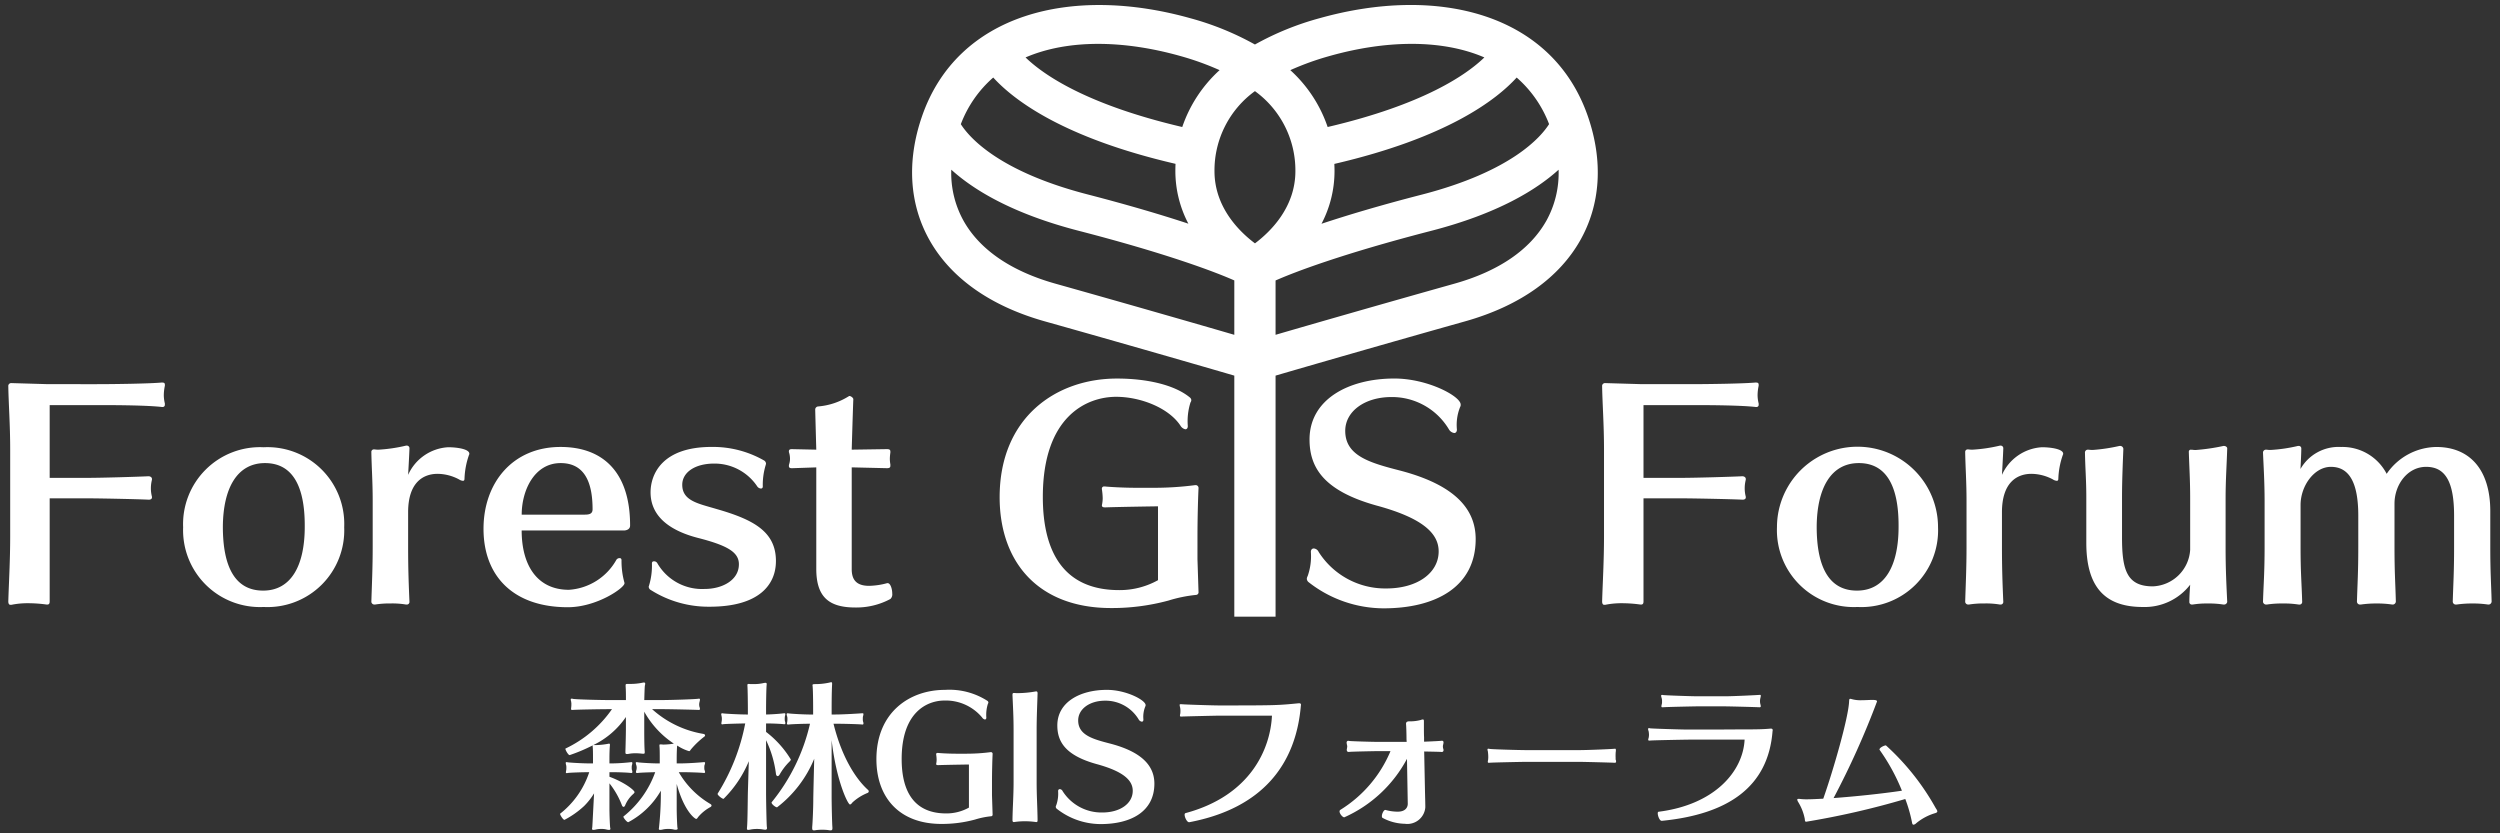 <svg xmlns="http://www.w3.org/2000/svg" viewBox="0 0 300 100"><rect x="0" y="0" width="300" height="100" fill="#333333" stroke="none"/><defs><style>.cls-1{fill:#fff;}.cls-2{fill:none;}</style></defs><g id="レイヤー_2" data-name="レイヤー 2"><g id="レイヤー_1-2" data-name="レイヤー 1"><path class="cls-1" d="M83.763,98.063c-.056.094-.132.207-.226.207-.132,0-1.43-.885-2.333-4.2V96.99c0,.828.057,2.164.094,2.352,0,.019.019.057.019.075,0,.095-.056.151-.226.151a.824.824,0,0,1-.282-.038,2.648,2.648,0,0,0-.584-.056,2.91,2.91,0,0,0-.658.056,1.539,1.539,0,0,1-.339.057c-.132,0-.17-.057-.17-.132,0-.038.02-.075.02-.131a38.732,38.732,0,0,0,.225-4.441,9.761,9.761,0,0,1-3.913,3.782c-.17,0-.584-.527-.584-.659a.07.07,0,0,1,.019-.038,11.879,11.879,0,0,0,3.8-5.306c-.865.019-1.882.057-2.069.095h-.095c-.113,0-.15-.038-.15-.113a1.14,1.14,0,0,1,.056-.245,1.1,1.1,0,0,0,.037-.263,1.011,1.011,0,0,0-.037-.282,1.353,1.353,0,0,1-.075-.3c0-.056.019-.094.112-.094a.469.469,0,0,1,.152.019c.225.038,1.561.132,2.521.132h.094V91.12c0-.621,0-1.3-.038-1.6v-.095c0-.075.019-.094.113-.094h.094c.094,0,.188.019.3.019a9.028,9.028,0,0,0,1.223-.113A11.03,11.03,0,0,1,77.309,85.4v2.164c0,.281,0,2.05.057,2.6v.132c0,.113-.039.151-.151.151a1.765,1.765,0,0,1-.283-.02c-.206-.018-.432-.037-.658-.037a4.575,4.575,0,0,0-.846.075.7.7,0,0,1-.188.019c-.17,0-.189-.075-.189-.207V90.1c.019-.433.057-2.145.057-2.559v-1.5a9.965,9.965,0,0,1-3.914,3.368h.357a8.765,8.765,0,0,0,1.411-.151.369.369,0,0,1,.132-.019c.075,0,.095.038.095.132v.076c-.038.357-.057,1.015-.057,1.636v.527H73.4a22.478,22.478,0,0,0,2.333-.151h.038a.1.1,0,0,1,.113.114,1.3,1.3,0,0,1-.056.263,1.014,1.014,0,0,0-.02.264,1.1,1.1,0,0,0,.02.282.654.654,0,0,1,.056.244c0,.076-.019.132-.113.132H75.71c-.227-.038-1.261-.095-2.277-.095h-.3v.546c1.881.7,3.01,1.637,3.01,1.844,0,.075-.056.132-.15.226a3.592,3.592,0,0,0-.979,1.373c-.056.113-.112.17-.188.17s-.15-.075-.187-.17A9.935,9.935,0,0,0,73.132,94V96.99c0,.828.057,2.164.094,2.352a.237.237,0,0,1,.019.113c0,.094-.056.132-.17.132a1.523,1.523,0,0,1-.338-.057,2.2,2.2,0,0,0-.546-.056,2.852,2.852,0,0,0-.64.056,1.523,1.523,0,0,1-.338.057c-.132,0-.17-.057-.17-.132,0-.038.02-.075.02-.131.018-.057.018-.095.225-4.121a8,8,0,0,1-1.2,1.524,10.7,10.7,0,0,1-2.352,1.656c-.169,0-.527-.583-.527-.715v-.019a10.488,10.488,0,0,0,3.5-4.987c-.923,0-2.352.057-2.578.095a.366.366,0,0,1-.132.019c-.075,0-.094-.038-.094-.095a2.126,2.126,0,0,1,.037-.244,1.174,1.174,0,0,0,.02-.282,1.266,1.266,0,0,0-.02-.32,1.208,1.208,0,0,1-.055-.283c0-.056.018-.094.093-.094a.467.467,0,0,1,.151.019c.226.038,1.694.132,2.653.132h.376V91.12c0-.6,0-1.224-.038-1.524v-.15a19.889,19.889,0,0,1-2.765,1.166c-.17,0-.508-.6-.508-.753a.072.072,0,0,1,.018-.038,14.2,14.2,0,0,0,5.57-4.722h-.339c-1.054,0-4.139.057-4.365.094h-.075c-.113,0-.132-.057-.132-.132,0-.056.019-.132.019-.188a1.919,1.919,0,0,0,.019-.339,1,1,0,0,0-.019-.282c0-.094-.056-.207-.056-.3,0-.076.018-.113.112-.113a.363.363,0,0,1,.132.019c.226.075,3.311.15,4.365.15h2.014c0-.526,0-1.2-.038-1.656v-.112c0-.132.038-.17.226-.17h.357a7.056,7.056,0,0,0,1.468-.15.485.485,0,0,1,.15-.018c.113,0,.151.055.151.15a.965.965,0,0,1-.038.207c-.037.225-.057,1.185-.075,1.749h2.032c1.054,0,4.214-.094,4.5-.169h.056c.076,0,.095.057.095.132a1.853,1.853,0,0,1-.057.282,1.437,1.437,0,0,0-.038.282,1.311,1.311,0,0,0,.038.3.638.638,0,0,1,.057.244c0,.056-.038.113-.132.113h-.038c-.226-.019-3.424-.094-4.478-.094H78.25a12.166,12.166,0,0,0,6.171,2.973c.132.037.188.094.188.169a.2.2,0,0,1-.056.131,9.938,9.938,0,0,0-1.675,1.6c-.075.132-.131.169-.188.169a5.2,5.2,0,0,1-1.429-.677c-.039.377-.057,1.016-.057,1.618v.527h.47c1.016,0,2.615-.132,2.766-.151H84.5c.075,0,.112.038.112.094a1.039,1.039,0,0,1-.075.283,1.066,1.066,0,0,0-.019.264,1.156,1.156,0,0,0,.019.282,1.144,1.144,0,0,1,.075.263c0,.075-.037.113-.132.113h-.056c-.226-.038-1.636-.095-2.653-.095h-.32a10.507,10.507,0,0,0,3.763,3.8c.076.037.17.112.17.207a.227.227,0,0,1-.113.168A5.051,5.051,0,0,0,83.763,98.063Z"/><path class="cls-1" d="M94.9,91.138c0,.076-.056.151-.168.264a7.04,7.04,0,0,0-1.186,1.562c-.075.112-.15.169-.226.169-.094,0-.187-.094-.207-.282a13,13,0,0,0-1.185-4.027V95.09c0,1,.056,3.763.094,4.12,0,.057.019.1.019.132,0,.15-.057.226-.226.226a1.972,1.972,0,0,1-.283-.038,4.353,4.353,0,0,0-1.392,0,1.843,1.843,0,0,1-.357.057c-.113,0-.15-.057-.15-.17,0-.075.018-.15.018-.244.057-.546.075-3.124.094-4.083l.113-3.745a13.754,13.754,0,0,1-3.029,4.516c-.188,0-.715-.432-.715-.583V95.24a24.409,24.409,0,0,0,3.312-8.429c-.96.019-2.428.057-2.635.094-.038,0-.075.019-.113.019a.1.1,0,0,1-.113-.113,1.879,1.879,0,0,1,.038-.263,1.413,1.413,0,0,0,.019-.282.913.913,0,0,0-.019-.245c-.018-.132-.056-.245-.056-.3,0-.093.038-.131.131-.131.038,0,.075.019.113.019.226.037,1.957.132,2.917.132h.037v-.622c0-.526-.019-2.464-.056-2.821V82.22c0-.113.037-.151.151-.151.056,0,.15.019.263.019h.3a4.931,4.931,0,0,0,1.186-.112,1.45,1.45,0,0,1,.245-.038c.113,0,.169.038.169.131v.057c-.056.489-.075,2.428-.075,2.9v.715c.941-.02,1.938-.113,2.164-.151h.038a.1.1,0,0,1,.112.113,1.3,1.3,0,0,1-.056.263,2.11,2.11,0,0,0,0,.565.658.658,0,0,1,.056.244c0,.075-.019.132-.112.132h-.057c-.245-.037-1.223-.094-2.145-.094v1.016A12.009,12.009,0,0,1,94.9,91.138Zm9.352,3.82a.217.217,0,0,1-.131.189,5.948,5.948,0,0,0-1.826,1.147c-.113.15-.207.245-.3.245-.244,0-1.636-2.8-2.2-7.733v6.773c0,1.017.056,3.331.094,3.707V99.4c0,.169-.056.245-.226.245a2.322,2.322,0,0,1-.3-.038,5.61,5.61,0,0,0-.658-.038,6.3,6.3,0,0,0-.734.038,2.085,2.085,0,0,1-.283.038c-.169,0-.225-.076-.225-.264v-.132c.056-.565.131-2.352.131-3.331,0-.3.057-2.765.114-4.872a14.074,14.074,0,0,1-4.46,5.833c-.188,0-.659-.377-.659-.565a.068.068,0,0,1,.02-.057,23.029,23.029,0,0,0,4.59-9.408c-.922,0-2.333.057-2.539.095h-.076c-.132,0-.151-.057-.151-.113,0-.075.038-.169.038-.245a1.6,1.6,0,0,0,.019-.3.989.989,0,0,0-.019-.263,1.754,1.754,0,0,1-.075-.3c0-.075.037-.131.15-.131.038,0,.075.019.114.019.225.037,1.749.132,2.709.132h.207v-.583c0-.227,0-2.089-.057-2.767,0-.075-.018-.131-.018-.169,0-.094.055-.132.319-.132a7.67,7.67,0,0,0,1.731-.187.78.78,0,0,1,.188-.038c.095,0,.113.056.113.169v.075c-.056,1.016-.056,2.766-.056,3.029v.6h.433c1.015,0,3.085-.132,3.236-.151h.037c.095,0,.113.056.113.113a1.372,1.372,0,0,1-.056.263,1.251,1.251,0,0,0-.019.3,1.318,1.318,0,0,0,.019.3.648.648,0,0,1,.056.245c0,.075-.018.132-.113.132h-.056c-.226-.038-2.163-.095-3.18-.095h-.244c1.054,4.272,2.841,6.775,4.12,7.922A.259.259,0,0,1,104.25,94.958Z"/><path class="cls-1" d="M118.942,97.95a9.834,9.834,0,0,0-1.938.395,15.1,15.1,0,0,1-4.026.527c-5.137,0-7.809-3.255-7.809-7.771,0-5.57,3.933-8.316,8.222-8.316a8.451,8.451,0,0,1,5.1,1.317.267.267,0,0,1,.114.188.3.3,0,0,1-.057.169,4.366,4.366,0,0,0-.188,1.656c0,.151-.075.226-.169.226a.53.53,0,0,1-.339-.245,5.68,5.68,0,0,0-4.516-2.032c-1.995,0-5.136,1.3-5.136,7.018,0,4.083,1.637,6.529,5.344,6.529a5.51,5.51,0,0,0,2.728-.7V91.74s-2.653.039-3.688.076c-.151,0-.245-.019-.245-.151a.773.773,0,0,0,.019-.093,2.35,2.35,0,0,0,.037-.395,4.6,4.6,0,0,0-.056-.641V90.5a.148.148,0,0,1,.151-.151h.056c.32.038,1.336.095,2.2.095h1.3a21.974,21.974,0,0,0,2.842-.189h.038a.2.2,0,0,1,.188.207c-.038.772-.075,2.145-.075,3.481v1.505l.075,2.333A.182.182,0,0,1,118.942,97.95Z"/><path class="cls-1" d="M124.378,98.646h-.057a9.225,9.225,0,0,0-1.355-.094,8.094,8.094,0,0,0-1.261.094h-.056c-.131,0-.151-.131-.151-.244.02-1.543.132-2.823.132-4.629v-6.1c0-1.694-.075-2.88-.132-4.272,0-.112,0-.244.17-.244h.037a4.731,4.731,0,0,0,.527.019,12.809,12.809,0,0,0,2.07-.207h.057c.131,0,.15.132.15.225-.038,1.356-.113,2.785-.113,4.479v6.1c0,1.806.094,2.973.113,4.629C124.509,98.515,124.509,98.646,124.378,98.646Z"/><path class="cls-1" d="M132.072,98.89a8.549,8.549,0,0,1-5.268-1.844.323.323,0,0,1-.113-.225.411.411,0,0,1,.056-.188,4.173,4.173,0,0,0,.226-1.693c0-.17.094-.245.207-.245a.409.409,0,0,1,.338.245A5.527,5.527,0,0,0,132.26,97.5c2.183,0,3.669-1.091,3.669-2.6,0-1.261-1.11-2.333-4.365-3.218-3.706-1.034-4.685-2.672-4.685-4.629,0-2.8,2.728-4.27,5.946-4.27,2.333,0,4.647,1.242,4.647,1.825a.278.278,0,0,1-.038.169,3.339,3.339,0,0,0-.225,1.581c0,.15-.075.244-.188.244a.521.521,0,0,1-.377-.263,4.643,4.643,0,0,0-4.026-2.258c-1.863,0-3.236,1-3.236,2.37,0,1.751,1.731,2.239,3.857,2.785,3.875,1.016,5.287,2.729,5.287,4.8C138.526,97.385,135.722,98.89,132.072,98.89Z"/><path class="cls-1" d="M142.72,98.665h-.038c-.245,0-.527-.583-.527-.9a.19.19,0,0,1,.094-.188c7.865-2.107,10.2-7.77,10.386-11.7h-6.3c-.282,0-4.327.093-4.554.112h-.056c-.112,0-.131-.057-.131-.112a.987.987,0,0,1,.037-.227,1.7,1.7,0,0,0,.019-.32,1.782,1.782,0,0,0-.037-.432,1.7,1.7,0,0,1-.057-.3c0-.057.018-.094.132-.094h.093c.227.037,3.707.15,4.554.15,6.83,0,7.018-.018,9.521-.263h.056c.169,0,.207.094.207.188,0,.057-.018.094-.018.132C155.5,91.7,151.525,96.99,142.72,98.665Z"/><path class="cls-1" d="M172.991,90.236c-.113-.02-1.148-.038-2.089-.057L171,95.033c.02.791.038,1.468.038,1.806v.039a2.163,2.163,0,0,1-2.464,1.975,5.814,5.814,0,0,1-2.653-.7c-.076-.037-.095-.113-.095-.226,0-.282.226-.733.4-.733h.038a5.345,5.345,0,0,0,1.468.206c.959,0,1.2-.565,1.2-.94l-.094-5.4a15.816,15.816,0,0,1-7.526,7.019c-.207,0-.565-.433-.565-.7a.217.217,0,0,1,.113-.207,15.157,15.157,0,0,0,6-7.037H165.3c-.207,0-3.255.057-3.405.095h-.057c-.169,0-.225-.113-.225-.245v-.057a2.722,2.722,0,0,0,.056-.357,1.034,1.034,0,0,0-.037-.207,1.439,1.439,0,0,1-.039-.282.207.207,0,0,1,.207-.189c.038,0,.076.02.113.02.132.037,2.748.112,3.387.112h3.5l-.019-.32c0-.414-.018-1.392-.056-1.825v-.038a.252.252,0,0,1,.225-.263.52.52,0,0,1,.17-.019,4.862,4.862,0,0,0,1.392-.169.665.665,0,0,1,.226-.056c.094,0,.131.056.131.188v.6c0,.471,0,1,.02,1.336v.545c.959-.037,2.051-.093,2.107-.113h.037c.151,0,.189.095.189.207a.316.316,0,0,1-.019.132l-.019.113a.832.832,0,0,0-.037.245c0,.075.018.132.018.188a.572.572,0,0,1,.057.244A.2.2,0,0,1,172.991,90.236Z"/><path class="cls-1" d="M193.874,90.913v.225a.514.514,0,0,1,.056.227c0,.093-.038.169-.132.169h-.019c-.225-.019-3.706-.114-4.5-.114h-6.114c-.264,0-4.234.076-4.441.114h-.075c-.095,0-.113-.057-.113-.132a.791.791,0,0,1,.037-.207c0-.057.019-.188.019-.338a4.819,4.819,0,0,0-.038-.6c0-.094-.056-.226-.056-.3s.019-.112.113-.112a.249.249,0,0,1,.113.018c.207.057,3.612.151,4.441.151h6.3c1.147,0,4.176-.132,4.327-.169h.019c.075,0,.094.075.094.169a.913.913,0,0,1-.019.226A5.978,5.978,0,0,0,193.874,90.913Z"/><path class="cls-1" d="M199.421,98.5H199.4c-.245,0-.47-.583-.47-.9,0-.114.037-.189.093-.189,6.736-.847,10.141-4.835,10.33-8.655H202.6c-.282,0-4.384.075-4.591.113h-.094c-.094,0-.132-.038-.132-.094a1.121,1.121,0,0,1,.057-.244,1.985,1.985,0,0,0,.038-.358,2.688,2.688,0,0,0-.038-.4,2.025,2.025,0,0,1-.075-.282c0-.075.037-.113.131-.113a.312.312,0,0,1,.113.02c.207.037,3.744.15,4.591.15.527,0,4.667,0,5.946-.019h.734c1.617,0,2.352-.019,3.179-.094h.057c.169,0,.207.094.207.188,0,.057-.019.094-.019.132C212.179,94.393,207.437,97.705,199.421,98.5ZM211.2,84.158a1.568,1.568,0,0,0,.038.32,1.762,1.762,0,0,1,.056.263c0,.076-.038.132-.151.132h-.018c-.227-.019-3.594-.113-4.384-.113h-2.954c-.282,0-4.009.076-4.215.113H199.5c-.113,0-.131-.037-.131-.113a.9.9,0,0,1,.038-.226,1,1,0,0,0,.037-.339,1.368,1.368,0,0,0-.037-.395,2.116,2.116,0,0,1-.075-.3c0-.057.037-.113.131-.113.037,0,.075.018.113.018.206.038,3.368.151,4.215.151h3.123c1.11,0,4.083-.151,4.233-.169h.057c.075,0,.094.038.094.113a1.971,1.971,0,0,1-.056.282A1.7,1.7,0,0,0,211.2,84.158Z"/><path class="cls-1" d="M232.477,97.366c0,.075-.056.151-.244.207a6.383,6.383,0,0,0-2.3,1.224.519.519,0,0,1-.32.168c-.113,0-.151-.15-.17-.263a17.029,17.029,0,0,0-.809-2.822,97.953,97.953,0,0,1-11.892,2.728c-.112,0-.15-.056-.168-.338a6.043,6.043,0,0,0-.829-2.089.981.981,0,0,1-.075-.207c0-.094.075-.113.17-.113h.056a6.183,6.183,0,0,0,.96.056c.526,0,1.185-.037,1.937-.075,1.224-3.48,3.03-9.764,3.1-11.684.019-.188,0-.3.151-.3a.868.868,0,0,1,.169.038,3.864,3.864,0,0,0,1.147.132c.471,0,.942-.038,1.318-.038.433,0,.564.056.564.188a99.388,99.388,0,0,1-5.212,11.59c2.54-.188,5.683-.508,8.2-.884a23.5,23.5,0,0,0-2.672-4.892.07.07,0,0,1-.019-.057c0-.206.546-.488.772-.488a29.4,29.4,0,0,1,5.964,7.507C232.364,97.1,232.477,97.235,232.477,97.366Z"/><path class="cls-1" d="M19.781,48.548a.256.256,0,0,1-.29.29h-.064c-1.675-.193-5.155-.225-7.184-.225H5.961v8.73h4.51c1.772,0,6.057-.129,7.345-.193.226,0,.419.128.419.322v.1a4.159,4.159,0,0,0-.129,1,3.918,3.918,0,0,0,.129,1.031v.1c0,.162-.161.258-.354.258h-.065c-1.288-.064-5.831-.161-7.345-.161H5.961V72.162c0,.193-.032.386-.29.386H5.607a16.131,16.131,0,0,0-2.223-.161,9.714,9.714,0,0,0-2.03.193h-.1c-.226,0-.258-.257-.258-.418.064-2.191.226-4.8.226-7.861V53.864c0-2.868-.194-5.509-.226-7.506a.346.346,0,0,1,.354-.387l4.414.129H11.6c2.222,0,6.41-.065,7.763-.193h.1c.226,0,.322.064.322.257v.129a5.518,5.518,0,0,0-.129,1.128,4.253,4.253,0,0,0,.129,1Z"/><path class="cls-1" d="M31.64,72.838a9.224,9.224,0,0,1-9.664-9.568,9.232,9.232,0,0,1,9.664-9.6,9.214,9.214,0,0,1,9.664,9.6A9.206,9.206,0,0,1,31.64,72.838Zm4.929-9.793c0-4.575-1.385-7.474-4.768-7.474-3.318,0-5.025,2.964-5.058,7.635,0,4.735,1.418,7.667,4.833,7.667,3.318,0,4.993-2.932,4.993-7.667Z"/><path class="cls-1" d="M55.74,57.439c0,.194-.064.258-.193.258a.955.955,0,0,1-.451-.161,5.571,5.571,0,0,0-2.577-.676c-1.8,0-3.544,1.095-3.544,4.606v4.156c0,2.577.065,4.413.161,6.6a.313.313,0,0,1-.354.322h-.064a9.848,9.848,0,0,0-1.837-.129,10.915,10.915,0,0,0-1.868.129h-.065a.362.362,0,0,1-.386-.322c.064-2.094.161-4.027.161-6.6V60.049c0-2.223-.129-3.963-.161-5.8a.3.3,0,0,1,.322-.322h.064a2.628,2.628,0,0,0,.516.032,18.757,18.757,0,0,0,3.254-.483h.064a.313.313,0,0,1,.354.322c-.032.967-.161,3.189-.161,3.189a5.61,5.61,0,0,1,4.8-3.318c1.1,0,2.545.226,2.545.773a.194.194,0,0,1-.032.129A9.53,9.53,0,0,0,55.74,57.439Z"/><path class="cls-1" d="M74.943,63.657H62.6c0,4.188,1.869,7.119,5.67,7.119a7.05,7.05,0,0,0,5.7-3.608.455.455,0,0,1,.387-.193c.129,0,.225.064.225.258a9.568,9.568,0,0,0,.355,2.706V70c0,.548-3.319,2.867-6.8,2.867-6.572,0-10.115-3.769-10.115-9.406,0-5.509,3.479-9.826,9.245-9.826,5.09,0,8.344,3.028,8.344,9.407C75.619,63.27,75.522,63.592,74.943,63.657Zm-7.668-8.086c-3.157,0-4.671,3.286-4.671,6.185h7.571c.547,0,.934-.1.934-.644C71.109,57.923,70.175,55.571,67.275,55.571Z"/><path class="cls-1" d="M85.158,72.806a12.945,12.945,0,0,1-7.055-2,.465.465,0,0,1-.257-.419c0-.032.032-.065.032-.1a8.278,8.278,0,0,0,.354-2.674c0-.193.1-.257.258-.257a.448.448,0,0,1,.387.225,6.2,6.2,0,0,0,5.7,3.093c2.061,0,4.091-1.031,4.091-2.964,0-1.45-1.385-2.255-4.9-3.157-3.382-.87-5.7-2.577-5.7-5.477,0-2.126,1.353-5.444,7.313-5.444a12.362,12.362,0,0,1,6.282,1.611.465.465,0,0,1,.258.419c0,.032-.033.1-.033.128a8.191,8.191,0,0,0-.354,2.578c0,.193-.1.257-.226.257a.594.594,0,0,1-.418-.225,6.161,6.161,0,0,0-5.187-2.771c-2.319,0-3.833,1.064-3.833,2.545,0,1.933,1.932,2.255,4.091,2.9,4.381,1.256,7.151,2.674,7.151,6.249C93.115,70.164,91.086,72.806,85.158,72.806Z"/><path class="cls-1" d="M102.654,72.9c-3.157,0-4.7-1.225-4.7-4.639V56.086l-2.932.1c-.225,0-.354-.064-.354-.258A.63.63,0,0,1,94.7,55.7a2.089,2.089,0,0,0,.1-.644,2.526,2.526,0,0,0-.1-.709.412.412,0,0,1-.032-.193c0-.194.129-.258.354-.258l2.932.064s-.1-3.608-.129-4.832a.38.38,0,0,1,.354-.354,8.16,8.16,0,0,0,3.673-1.224c.032,0,.032-.033.064-.033.193,0,.483.226.483.387-.064,1.578-.193,6.056-.193,6.056l4.22-.064c.29,0,.419.064.419.29v.129a5.312,5.312,0,0,0-.064.741,4.045,4.045,0,0,0,.064.676v.161c0,.226-.129.29-.419.29l-4.22-.1V68.3c0,1.288.58,2,2.094,2a8.75,8.75,0,0,0,2.158-.322h.065c.322,0,.547.676.547,1.256a.749.749,0,0,1-.225.645A8.624,8.624,0,0,1,102.654,72.9Z"/><path class="cls-1" d="M143.538,71.388a16.892,16.892,0,0,0-3.318.677,25.868,25.868,0,0,1-6.894.9c-8.794,0-13.369-5.573-13.369-13.3,0-9.535,6.733-14.239,14.078-14.239,3.64,0,6.926.773,8.73,2.255a.463.463,0,0,1,.193.323.519.519,0,0,1-.1.289,7.494,7.494,0,0,0-.322,2.835c0,.258-.129.387-.29.387a.9.9,0,0,1-.58-.419c-1.385-2.126-4.768-3.479-7.732-3.479-3.414,0-8.794,2.223-8.794,12.016,0,6.991,2.8,11.179,9.149,11.179a9.434,9.434,0,0,0,4.671-1.192V60.758s-4.542.064-6.314.128c-.258,0-.419-.032-.419-.257a1.459,1.459,0,0,0,.032-.161,4.05,4.05,0,0,0,.065-.677,8.036,8.036,0,0,0-.1-1.095v-.065a.254.254,0,0,1,.258-.257h.1c.548.064,2.288.161,3.769.161h2.223a38.069,38.069,0,0,0,4.865-.322h.064a.346.346,0,0,1,.322.354c-.064,1.321-.129,3.672-.129,5.96V67.1l.129,4A.311.311,0,0,1,143.538,71.388Z"/><path class="cls-1" d="M166.031,73a14.65,14.65,0,0,1-9.02-3.157.559.559,0,0,1-.193-.386.726.726,0,0,1,.1-.323,7.15,7.15,0,0,0,.387-2.9c0-.29.161-.419.354-.419a.707.707,0,0,1,.58.419,9.46,9.46,0,0,0,8.118,4.381c3.737,0,6.282-1.868,6.282-4.445,0-2.159-1.9-4-7.474-5.509-6.346-1.772-8.021-4.575-8.021-7.925,0-4.8,4.671-7.313,10.18-7.313,3.994,0,7.957,2.127,7.957,3.125a.476.476,0,0,1-.065.29,5.727,5.727,0,0,0-.386,2.706c0,.258-.129.419-.323.419a.892.892,0,0,1-.644-.451,7.951,7.951,0,0,0-6.894-3.866c-3.189,0-5.541,1.708-5.541,4.059,0,3,2.964,3.834,6.6,4.768,6.637,1.74,9.053,4.671,9.053,8.215C177.081,70.422,172.281,73,166.031,73Z"/><path class="cls-1" d="M211.04,48.548a.256.256,0,0,1-.29.29h-.064c-1.675-.193-5.154-.225-7.184-.225H197.22v8.73h4.51c1.772,0,6.057-.129,7.345-.193.226,0,.419.128.419.322v.1a4.159,4.159,0,0,0-.129,1,3.918,3.918,0,0,0,.129,1.031v.1c0,.162-.161.258-.354.258h-.065c-1.288-.064-5.831-.161-7.345-.161h-4.51V72.162c0,.193-.032.386-.29.386h-.064a16.131,16.131,0,0,0-2.223-.161,9.714,9.714,0,0,0-2.03.193h-.1c-.226,0-.258-.257-.258-.418.064-2.191.226-4.8.226-7.861V53.864c0-2.868-.194-5.509-.226-7.506a.346.346,0,0,1,.354-.387l4.414.129h5.831c2.222,0,6.41-.065,7.763-.193h.1c.226,0,.322.064.322.257v.129a5.518,5.518,0,0,0-.129,1.128,4.253,4.253,0,0,0,.129,1Z"/><path class="cls-1" d="M222.9,72.838a9.224,9.224,0,0,1-9.664-9.568,9.664,9.664,0,0,1,19.328,0A9.206,9.206,0,0,1,222.9,72.838Zm4.929-9.793c0-4.575-1.385-7.474-4.768-7.474-3.318,0-5.025,2.964-5.058,7.635,0,4.735,1.418,7.667,4.833,7.667,3.318,0,4.993-2.932,4.993-7.667Z"/><path class="cls-1" d="M247,57.439c0,.194-.064.258-.193.258a.955.955,0,0,1-.451-.161,5.571,5.571,0,0,0-2.577-.676c-1.8,0-3.544,1.095-3.544,4.606v4.156c0,2.577.065,4.413.161,6.6a.313.313,0,0,1-.354.322h-.064a9.848,9.848,0,0,0-1.837-.129,10.915,10.915,0,0,0-1.868.129h-.065a.362.362,0,0,1-.386-.322c.064-2.094.161-4.027.161-6.6V60.049c0-2.223-.129-3.963-.161-5.8a.3.3,0,0,1,.322-.322h.064a2.633,2.633,0,0,0,.516.032,18.757,18.757,0,0,0,3.254-.483h.064a.313.313,0,0,1,.354.322c-.032.967-.161,3.189-.161,3.189a5.61,5.61,0,0,1,4.8-3.318c1.1,0,2.545.226,2.545.773a.194.194,0,0,1-.032.129A9.53,9.53,0,0,0,247,57.439Z"/><path class="cls-1" d="M266.878,72.548h-.064a10.689,10.689,0,0,0-1.869-.129,10.293,10.293,0,0,0-1.836.129h-.064a.3.3,0,0,1-.323-.322c0-.741.1-2.062.1-2.062a6.9,6.9,0,0,1-5.7,2.674c-4.8,0-6.765-2.706-6.765-7.7V59.727c0-2.159-.129-3.512-.161-5.38a.346.346,0,0,1,.354-.387h.065a3.139,3.139,0,0,0,.547.032,21.191,21.191,0,0,0,3.19-.483h.064a.388.388,0,0,1,.387.355c-.065,1.707-.161,3.7-.161,5.9v4.735c0,3.9.579,5.864,3.7,5.864a4.671,4.671,0,0,0,4.478-4.382v-6.12c0-2.255-.1-3.7-.161-5.606v-.064a.23.23,0,0,1,.258-.226h.129a2.143,2.143,0,0,0,.483.032,24.372,24.372,0,0,0,3.286-.483h.064c.193,0,.387.129.387.29-.065,2.126-.194,3.8-.194,6.057v5.959c0,2.481.1,4.414.194,6.411A.387.387,0,0,1,266.878,72.548Z"/><path class="cls-1" d="M298.646,72.548h-.065a11.824,11.824,0,0,0-1.9-.129,12.364,12.364,0,0,0-1.9.129h-.065a.365.365,0,0,1-.386-.354c.064-2.191.161-3.479.161-6.54V61.885c0-3.93-.967-5.863-3.35-5.863-2.255,0-3.8,2.158-3.8,4.413v5.219c0,3.061.1,4.188.161,6.508a.384.384,0,0,1-.354.386h-.064a11.836,11.836,0,0,0-1.9-.129,12.372,12.372,0,0,0-1.9.129h-.064a.366.366,0,0,1-.387-.354c.065-2.223.161-3.479.161-6.572V61.885c0-3.93-1.063-5.863-3.286-5.863-2,0-3.64,2.287-3.64,4.574v5.058c0,3.093.129,4.285.193,6.572a.313.313,0,0,1-.354.322h-.064a10.842,10.842,0,0,0-1.9-.129,11.469,11.469,0,0,0-1.933.129h-.064a.386.386,0,0,1-.387-.322c.064-2.094.193-3.511.193-6.6V60.21c0-2.416-.129-4.349-.193-5.928a.361.361,0,0,1,.387-.322H272a2.618,2.618,0,0,0,.515.032,18.742,18.742,0,0,0,3.254-.483h.065a.3.3,0,0,1,.322.322c0,.645-.1,2.449-.1,2.449a5.26,5.26,0,0,1,4.865-2.642A5.969,5.969,0,0,1,286.4,56.86a7.335,7.335,0,0,1,5.96-3.222c3.994,0,6.475,2.706,6.475,7.7v4.317c0,3.061.1,4.22.161,6.508A.384.384,0,0,1,298.646,72.548Z"/><path class="cls-1" d="M190.551,13.975c-4.249-12.324-17.9-15.8-32.194-11.792a34.355,34.355,0,0,0-7.764,3.159,34.382,34.382,0,0,0-7.765-3.159c-14.292-4-27.945-.532-32.193,11.792-1.857,5.384-1.525,10.585.963,14.938,2.422,4.236,6.946,7.729,13.79,9.653,9.137,2.57,19,5.417,22.729,6.509V74h4.951V45.075c3.725-1.092,13.592-3.939,22.73-6.509,6.843-1.924,11.368-5.417,13.789-9.653C192.076,24.56,192.407,19.359,190.551,13.975ZM182,9.305a14.015,14.015,0,0,1,3.89,5.59c-1.006,1.582-4.543,5.685-15.265,8.457-5.046,1.3-9,2.49-12.045,3.5a13.6,13.6,0,0,0,1.563-6.307q0-.443-.021-.875C173.6,16.539,179.525,12.023,182,9.305ZM159.623,6.7c6.747-1.89,13.412-2,18.5.192-2.144,2.077-7.283,5.651-18.805,8.349a16.3,16.3,0,0,0-4.48-6.823A33.331,33.331,0,0,1,159.623,6.7Zm-18.061,0a33.288,33.288,0,0,1,4.789,1.718,16.31,16.31,0,0,0-4.48,6.823c-11.522-2.7-16.661-6.272-18.805-8.349C128.15,4.7,134.815,4.813,141.562,6.7Zm-22.376,2.6c2.474,2.718,8.4,7.233,21.878,10.361-.014.288-.02.58-.02.875a13.6,13.6,0,0,0,1.562,6.307c-3.043-1.006-7-2.192-12.045-3.5C119.84,20.58,116.3,16.477,115.3,14.9A14.02,14.02,0,0,1,119.186,9.305Zm28.931,30.878c-4.4-1.285-13.234-3.823-21.459-6.136-5.4-1.518-9.074-4.121-10.984-7.464a11.79,11.79,0,0,1-1.52-6.217c2.672,2.421,7.312,5.273,15.284,7.333,10.825,2.8,16.487,4.989,18.679,5.958Zm2.476-10.977c-1.867-1.4-4.855-4.321-4.855-8.665a11.747,11.747,0,0,1,4.855-9.6,11.749,11.749,0,0,1,4.854,9.6C155.447,24.885,152.459,27.805,150.593,29.206Zm34.919-2.623c-1.911,3.343-5.586,5.946-10.985,7.464-8.225,2.313-17.061,4.851-21.459,6.136V33.657c2.192-.969,7.855-3.159,18.68-5.958,7.971-2.06,12.611-4.912,15.283-7.333A11.8,11.8,0,0,1,185.512,26.583Z"/><rect class="cls-2" width="300" height="100"/></g></g></svg>